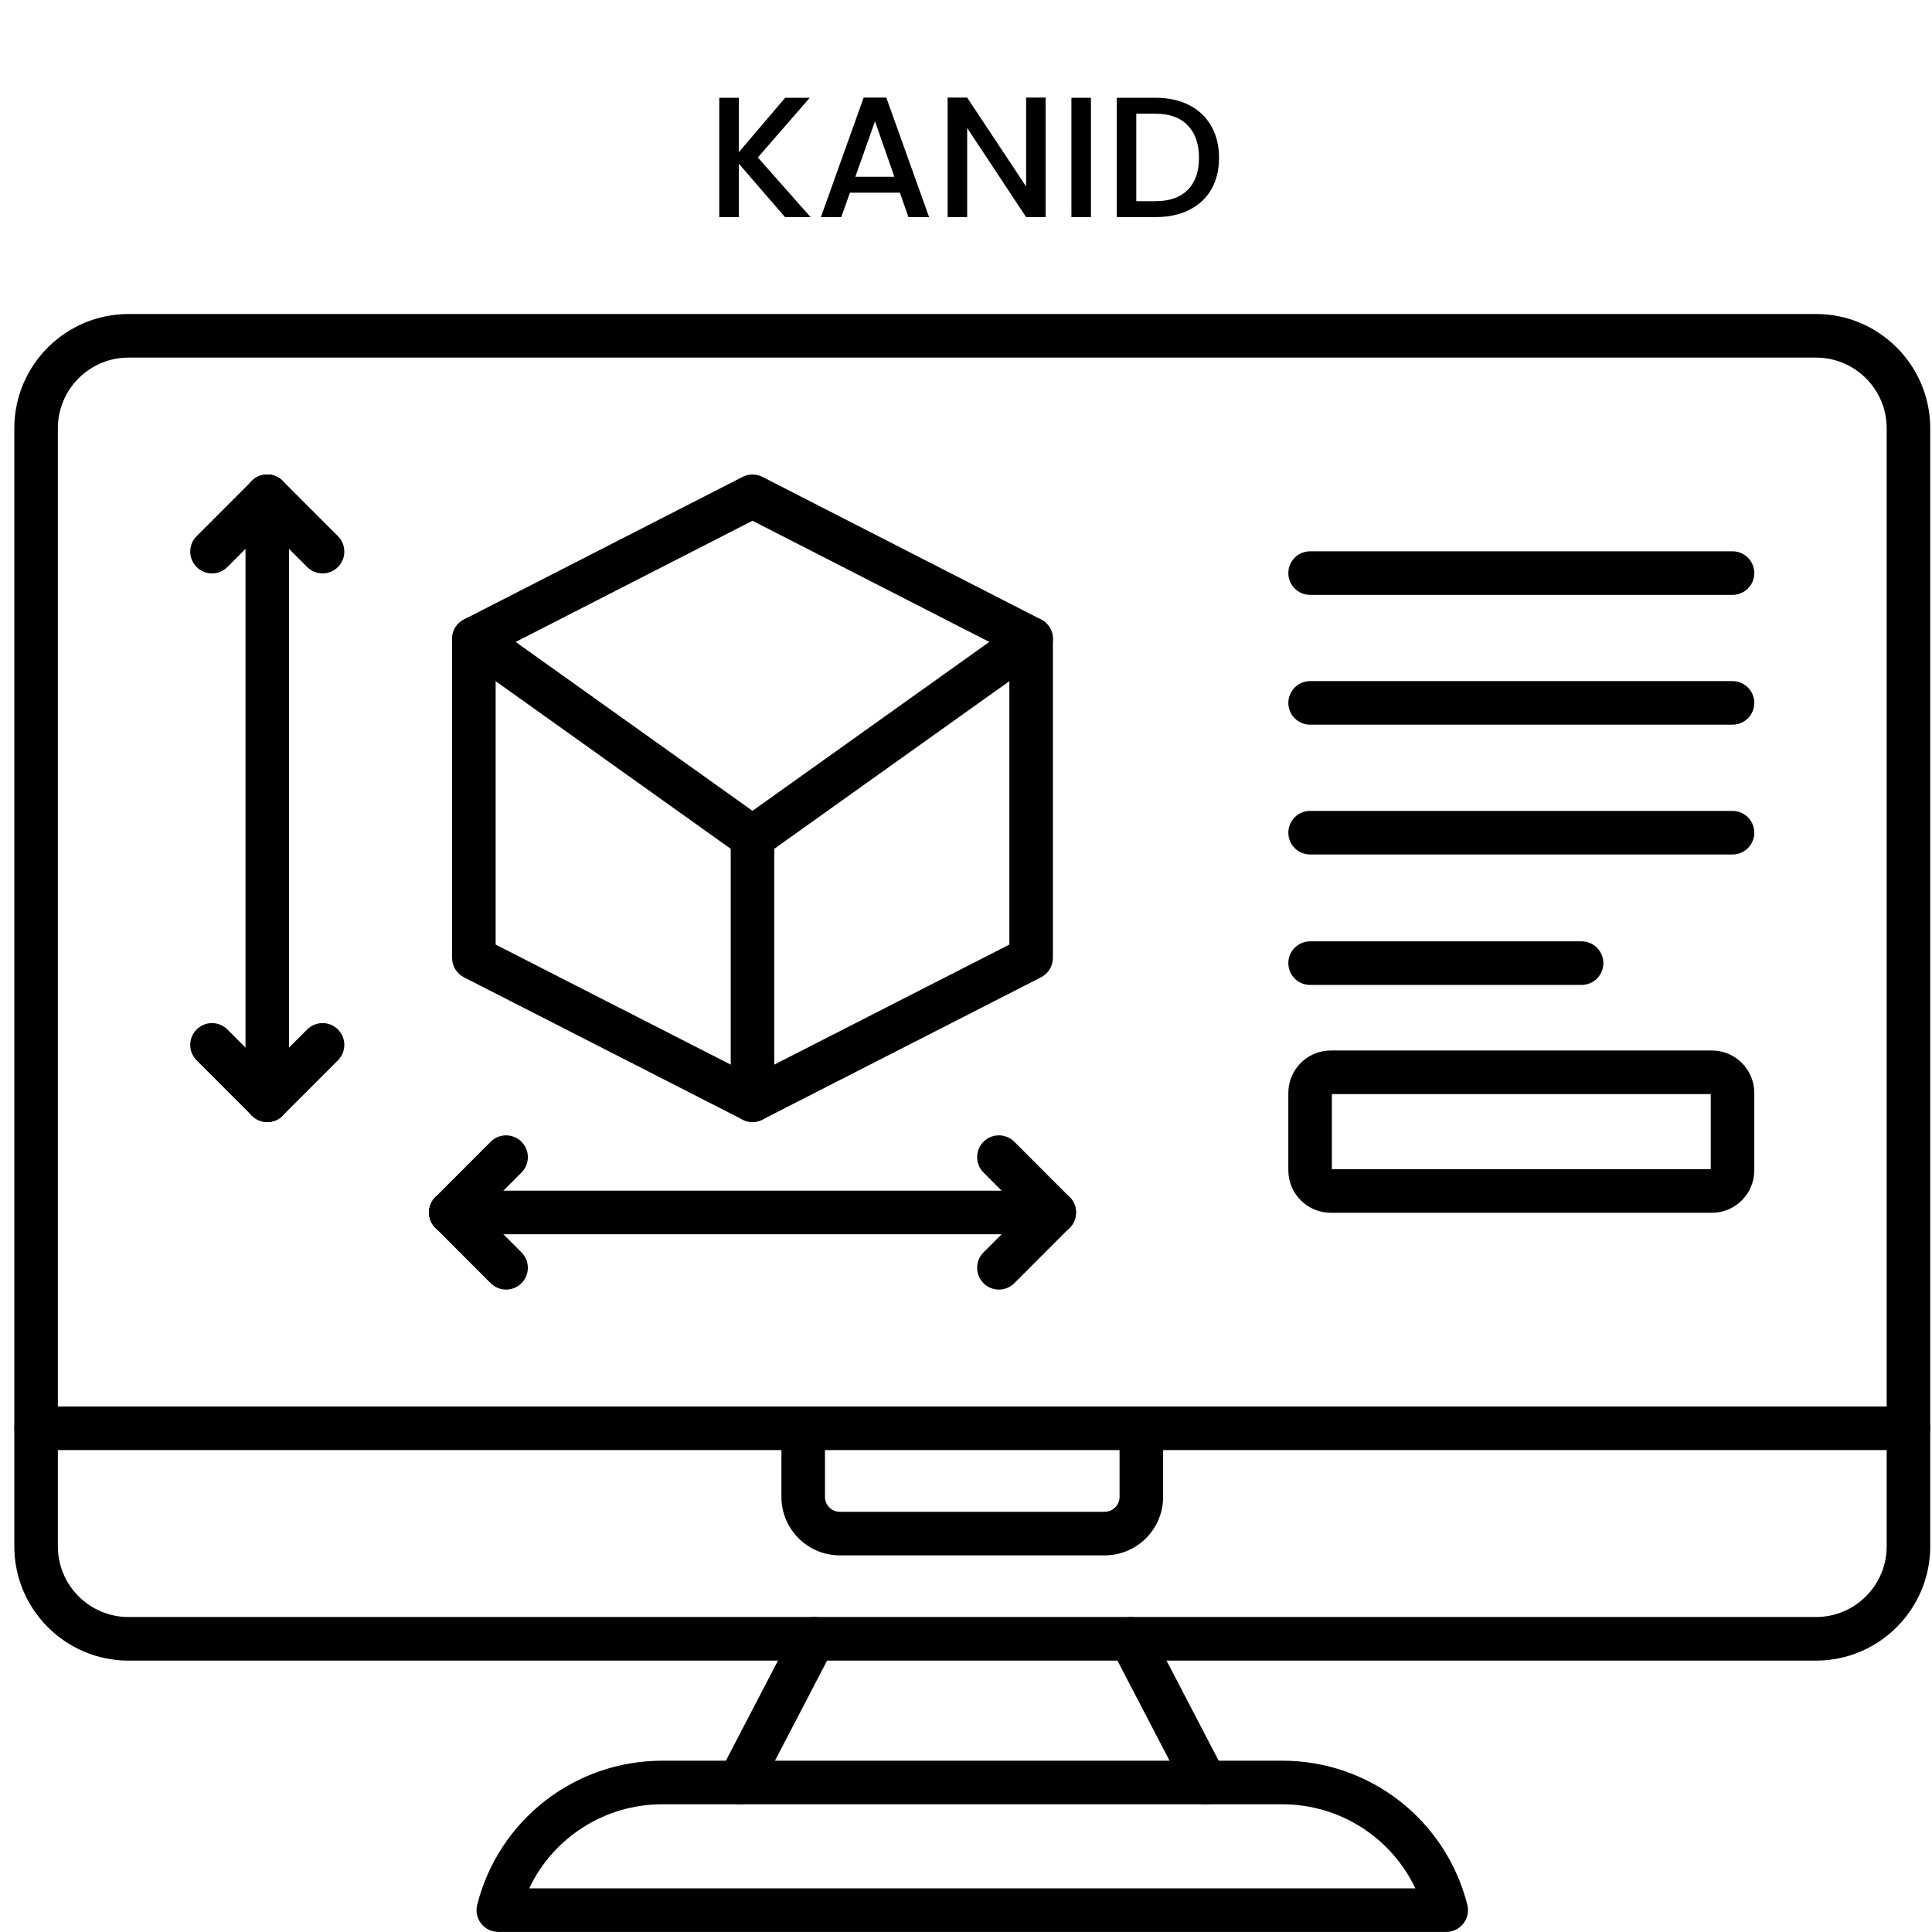 <svg xmlns="http://www.w3.org/2000/svg" xmlns:xlink="http://www.w3.org/1999/xlink" width="480" zoomAndPan="magnify" viewBox="0 0 360 360" height="480" preserveAspectRatio="xMidYMid meet" version="1.0"><defs><g/><clipPath id="e17f7a942c"><path d="M 2.668 58.5 L 359.668 58.5 L 359.668 310 L 2.668 310 Z M 2.668 58.5 " clip-rule="nonzero"/></clipPath><clipPath id="403f7dcca5"><path d="M 2.668 262 L 359.668 262 L 359.668 271 L 2.668 271 Z M 2.668 262 " clip-rule="nonzero"/></clipPath></defs><g clip-path="url(#e17f7a942c)"><path fill="#000000" d="M 338.398 309.43 L 23.938 309.43 C 12.207 309.43 2.668 299.879 2.668 288.141 L 2.668 79.801 C 2.668 68.062 12.207 58.512 23.938 58.512 L 338.398 58.512 C 350.125 58.512 359.668 68.062 359.668 79.801 L 359.668 288.141 C 359.668 299.879 350.125 309.43 338.398 309.43 Z M 23.938 66.633 C 16.684 66.633 10.781 72.539 10.781 79.801 L 10.781 288.141 C 10.781 295.398 16.684 301.309 23.938 301.309 L 338.398 301.309 C 345.648 301.309 351.555 295.402 351.555 288.141 L 351.555 79.801 C 351.555 72.539 345.652 66.633 338.398 66.633 Z M 23.938 66.633 " fill-opacity="1" fill-rule="nonzero"/></g><path fill="#000000" d="M 137.711 336.207 C 137.078 336.207 136.438 336.059 135.84 335.75 C 133.852 334.711 133.082 332.258 134.117 330.27 L 148.055 303.492 C 149.09 301.504 151.539 300.734 153.527 301.77 C 155.512 302.805 156.285 305.258 155.25 307.246 L 141.312 334.023 C 140.59 335.414 139.176 336.207 137.711 336.207 Z M 137.711 336.207 " fill-opacity="1" fill-rule="nonzero"/><path fill="#000000" d="M 224.621 336.207 C 223.156 336.207 221.746 335.414 221.023 334.023 L 207.082 307.246 C 206.047 305.258 206.82 302.805 208.805 301.77 C 210.793 300.734 213.242 301.504 214.277 303.492 L 228.219 330.27 C 229.254 332.258 228.48 334.711 226.496 335.75 C 225.895 336.059 225.254 336.207 224.621 336.207 Z M 224.621 336.207 " fill-opacity="1" fill-rule="nonzero"/><path fill="#000000" d="M 269.48 359.988 L 92.852 359.988 C 91.602 359.988 90.418 359.41 89.648 358.422 C 88.883 357.434 88.613 356.145 88.918 354.93 C 92.922 339.121 107.098 328.082 123.391 328.082 L 238.941 328.082 C 255.234 328.082 269.41 339.121 273.414 354.93 C 273.723 356.145 273.453 357.434 272.684 358.422 C 271.914 359.41 270.734 359.988 269.48 359.988 Z M 98.602 351.867 L 263.73 351.867 C 259.254 342.434 249.695 336.203 238.941 336.203 L 123.391 336.203 C 112.637 336.203 103.078 342.434 98.602 351.867 Z M 98.602 351.867 " fill-opacity="1" fill-rule="nonzero"/><g clip-path="url(#403f7dcca5)"><path fill="#000000" d="M 355.609 270.203 L 6.723 270.203 C 4.484 270.203 2.668 268.383 2.668 266.141 C 2.668 263.898 4.484 262.082 6.723 262.082 L 355.609 262.082 C 357.852 262.082 359.668 263.898 359.668 266.141 C 359.668 268.383 357.852 270.203 355.609 270.203 Z M 355.609 270.203 " fill-opacity="1" fill-rule="nonzero"/></g><path fill="#000000" d="M 205.844 289.82 L 156.488 289.82 C 150.488 289.82 145.605 284.934 145.605 278.926 L 145.605 266.137 C 145.605 263.895 147.422 262.078 149.66 262.078 C 151.902 262.078 153.719 263.895 153.719 266.137 L 153.719 278.926 C 153.719 280.453 154.961 281.699 156.488 281.699 L 205.844 281.699 C 207.371 281.699 208.613 280.453 208.613 278.926 L 208.613 266.137 C 208.613 263.895 210.43 262.078 212.672 262.078 C 214.914 262.078 216.73 263.895 216.73 266.137 L 216.73 278.926 C 216.73 284.934 211.848 289.82 205.844 289.82 Z M 205.844 289.82 " fill-opacity="1" fill-rule="nonzero"/><path fill="#000000" d="M 322.832 110.848 L 244.121 110.848 C 241.879 110.848 240.062 109.031 240.062 106.789 C 240.062 104.547 241.879 102.727 244.121 102.727 L 322.832 102.727 C 325.07 102.727 326.887 104.547 326.887 106.789 C 326.887 109.031 325.07 110.848 322.832 110.848 Z M 322.832 110.848 " fill-opacity="1" fill-rule="nonzero"/><path fill="#000000" d="M 322.832 135.035 L 244.121 135.035 C 241.879 135.035 240.062 133.219 240.062 130.977 C 240.062 128.734 241.879 126.914 244.121 126.914 L 322.832 126.914 C 325.07 126.914 326.887 128.734 326.887 130.977 C 326.887 133.219 325.07 135.035 322.832 135.035 Z M 322.832 135.035 " fill-opacity="1" fill-rule="nonzero"/><path fill="#000000" d="M 322.832 159.223 L 244.121 159.223 C 241.879 159.223 240.062 157.402 240.062 155.16 C 240.062 152.918 241.879 151.102 244.121 151.102 L 322.832 151.102 C 325.07 151.102 326.887 152.918 326.887 155.16 C 326.887 157.402 325.07 159.223 322.832 159.223 Z M 322.832 159.223 " fill-opacity="1" fill-rule="nonzero"/><path fill="#000000" d="M 294.707 183.527 L 244.121 183.527 C 241.879 183.527 240.062 181.711 240.062 179.469 C 240.062 177.227 241.879 175.406 244.121 175.406 L 294.707 175.406 C 296.949 175.406 298.762 177.227 298.762 179.469 C 298.762 181.711 296.945 183.527 294.707 183.527 Z M 294.707 183.527 " fill-opacity="1" fill-rule="nonzero"/><path fill="#000000" d="M 318.988 225.984 L 247.961 225.984 C 243.605 225.984 240.062 222.434 240.062 218.074 L 240.062 203.652 C 240.062 199.293 243.605 195.746 247.961 195.746 L 318.988 195.746 C 323.344 195.746 326.887 199.293 326.887 203.652 L 326.887 218.074 C 326.887 222.434 323.344 225.984 318.988 225.984 Z M 248.176 217.863 L 318.773 217.863 L 318.773 203.867 L 248.176 203.867 Z M 248.176 217.863 " fill-opacity="1" fill-rule="nonzero"/><path fill="#000000" d="M 39.504 106.848 C 38.465 106.848 37.426 106.449 36.633 105.656 C 35.051 104.07 35.051 101.5 36.633 99.914 L 46.934 89.605 C 48.52 88.02 51.086 88.02 52.672 89.605 C 54.254 91.191 54.254 93.762 52.672 95.348 L 42.371 105.656 C 41.578 106.449 40.543 106.848 39.504 106.848 Z M 39.504 106.848 " fill-opacity="1" fill-rule="nonzero"/><path fill="#000000" d="M 60.102 106.848 C 59.066 106.848 58.027 106.449 57.234 105.656 L 46.934 95.348 C 45.348 93.762 45.348 91.191 46.934 89.605 C 48.52 88.02 51.086 88.02 52.672 89.605 L 62.973 99.914 C 64.555 101.5 64.555 104.074 62.973 105.656 C 62.18 106.449 61.141 106.848 60.102 106.848 Z M 60.102 106.848 " fill-opacity="1" fill-rule="nonzero"/><path fill="#000000" d="M 49.805 209.07 C 47.562 209.07 45.746 207.25 45.746 205.008 L 45.746 92.477 C 45.746 90.234 47.562 88.418 49.805 88.418 C 52.043 88.418 53.859 90.234 53.859 92.477 L 53.859 205.008 C 53.859 207.254 52.043 209.07 49.805 209.07 Z M 49.805 209.07 " fill-opacity="1" fill-rule="nonzero"/><path fill="#000000" d="M 49.805 209.07 C 48.766 209.07 47.727 208.672 46.934 207.879 L 36.633 197.57 C 35.051 195.984 35.051 193.414 36.633 191.828 C 38.219 190.242 40.785 190.242 42.371 191.828 L 52.672 202.137 C 54.254 203.723 54.254 206.297 52.672 207.879 C 51.879 208.672 50.84 209.07 49.805 209.07 Z M 49.805 209.07 " fill-opacity="1" fill-rule="nonzero"/><path fill="#000000" d="M 49.805 209.07 C 48.766 209.07 47.727 208.672 46.934 207.879 C 45.348 206.293 45.348 203.723 46.934 202.137 L 57.234 191.828 C 58.82 190.242 61.387 190.242 62.973 191.828 C 64.555 193.414 64.555 195.984 62.973 197.57 L 52.672 207.879 C 51.879 208.672 50.84 209.07 49.805 209.07 Z M 49.805 209.07 " fill-opacity="1" fill-rule="nonzero"/><path fill="#000000" d="M 140.215 160.133 C 139.391 160.133 138.566 159.883 137.863 159.379 L 85.945 122.352 C 84.117 121.051 83.695 118.516 84.992 116.688 C 86.293 114.859 88.828 114.434 90.652 115.738 L 140.215 151.086 L 189.781 115.738 C 191.605 114.438 194.137 114.859 195.438 116.688 C 196.738 118.516 196.312 121.051 194.488 122.352 L 142.57 159.379 C 141.867 159.883 141.039 160.133 140.215 160.133 Z M 140.215 160.133 " fill-opacity="1" fill-rule="nonzero"/><path fill="#000000" d="M 140.215 209.07 C 139.586 209.07 138.953 208.922 138.371 208.625 L 86.453 182.109 C 85.094 181.418 84.242 180.02 84.242 178.492 L 84.242 119.043 C 84.242 117.52 85.094 116.121 86.449 115.43 L 138.371 88.859 C 139.527 88.27 140.902 88.27 142.062 88.859 L 193.98 115.43 C 195.34 116.121 196.191 117.52 196.191 119.043 L 196.191 178.492 C 196.191 180.02 195.336 181.418 193.98 182.109 L 142.059 208.625 C 141.48 208.922 140.848 209.07 140.215 209.07 Z M 92.355 176.008 L 140.215 200.449 L 188.078 176.008 L 188.078 121.527 L 140.215 97.035 L 92.355 121.527 Z M 92.355 176.008 " fill-opacity="1" fill-rule="nonzero"/><path fill="#000000" d="M 140.215 209.07 C 137.977 209.07 136.16 207.25 136.16 205.008 L 136.16 156.074 C 136.16 153.832 137.977 152.012 140.215 152.012 C 142.457 152.012 144.273 153.832 144.273 156.074 L 144.273 205.008 C 144.273 207.254 142.457 209.07 140.215 209.07 Z M 140.215 209.07 " fill-opacity="1" fill-rule="nonzero"/><path fill="#000000" d="M 196.43 229.984 C 195.395 229.984 194.355 229.59 193.562 228.797 L 183.262 218.484 C 181.68 216.902 181.68 214.328 183.262 212.746 C 184.844 211.16 187.414 211.16 189 212.746 L 199.301 223.055 C 200.883 224.641 200.883 227.211 199.301 228.797 C 198.508 229.59 197.469 229.984 196.43 229.984 Z M 196.43 229.984 " fill-opacity="1" fill-rule="nonzero"/><path fill="#000000" d="M 186.129 240.297 C 185.094 240.297 184.055 239.898 183.262 239.105 C 181.68 237.52 181.68 234.949 183.262 233.363 L 193.562 223.055 C 195.145 221.469 197.715 221.469 199.301 223.055 C 200.883 224.641 200.883 227.211 199.301 228.797 L 189 239.105 C 188.207 239.898 187.168 240.297 186.129 240.297 Z M 186.129 240.297 " fill-opacity="1" fill-rule="nonzero"/><path fill="#000000" d="M 196.43 229.984 L 84 229.984 C 81.762 229.984 79.945 228.168 79.945 225.926 C 79.945 223.684 81.762 221.863 84 221.863 L 196.434 221.863 C 198.672 221.863 200.488 223.684 200.488 225.926 C 200.488 228.168 198.672 229.984 196.43 229.984 Z M 196.43 229.984 " fill-opacity="1" fill-rule="nonzero"/><path fill="#000000" d="M 84 229.984 C 82.965 229.984 81.926 229.59 81.133 228.797 C 79.547 227.211 79.547 224.641 81.133 223.055 L 91.434 212.746 C 93.02 211.16 95.586 211.16 97.172 212.746 C 98.754 214.328 98.754 216.902 97.172 218.484 L 86.871 228.797 C 86.078 229.59 85.039 229.984 84 229.984 Z M 84 229.984 " fill-opacity="1" fill-rule="nonzero"/><path fill="#000000" d="M 94.301 240.297 C 93.262 240.297 92.227 239.898 91.434 239.105 L 81.133 228.797 C 79.547 227.211 79.547 224.641 81.133 223.055 C 82.715 221.469 85.285 221.469 86.871 223.055 L 97.168 233.363 C 98.754 234.949 98.754 237.52 97.168 239.105 C 96.379 239.898 95.34 240.297 94.301 240.297 Z M 94.301 240.297 " fill-opacity="1" fill-rule="nonzero"/><g fill="#000000" fill-opacity="1"><g transform="translate(131.619, 40.453)"><g><path d="M 14.656 0 L 6.047 -9.953 L 6.047 0 L 2.406 0 L 2.406 -22.234 L 6.047 -22.234 L 6.047 -12.094 L 14.688 -22.234 L 19.266 -22.234 L 9.594 -11.109 L 19.422 0 Z M 14.656 0 "/></g></g></g><g fill="#000000" fill-opacity="1"><g transform="translate(151.87, 40.453)"><g><path d="M 15.812 -4.547 L 6.5 -4.547 L 4.891 0 L 1.094 0 L 9.062 -22.266 L 13.281 -22.266 L 21.25 0 L 17.406 0 Z M 14.781 -7.516 L 11.172 -17.859 L 7.516 -7.516 Z M 14.781 -7.516 "/></g></g></g><g fill="#000000" fill-opacity="1"><g transform="translate(174.169, 40.453)"><g><path d="M 20.672 0 L 17.031 0 L 6.047 -16.609 L 6.047 0 L 2.406 0 L 2.406 -22.266 L 6.047 -22.266 L 17.031 -5.703 L 17.031 -22.266 L 20.672 -22.266 Z M 20.672 0 "/></g></g></g><g fill="#000000" fill-opacity="1"><g transform="translate(197.235, 40.453)"><g><path d="M 6.047 -22.234 L 6.047 0 L 2.406 0 L 2.406 -22.234 Z M 6.047 -22.234 "/></g></g></g><g fill="#000000" fill-opacity="1"><g transform="translate(205.681, 40.453)"><g><path d="M 9.656 -22.234 C 12.031 -22.234 14.109 -21.781 15.891 -20.875 C 17.672 -19.969 19.047 -18.664 20.016 -16.969 C 20.984 -15.281 21.469 -13.305 21.469 -11.047 C 21.469 -8.773 20.984 -6.805 20.016 -5.141 C 19.047 -3.484 17.672 -2.211 15.891 -1.328 C 14.109 -0.441 12.031 0 9.656 0 L 2.406 0 L 2.406 -22.234 Z M 9.656 -2.969 C 12.258 -2.969 14.254 -3.672 15.641 -5.078 C 17.035 -6.492 17.734 -8.484 17.734 -11.047 C 17.734 -13.617 17.035 -15.629 15.641 -17.078 C 14.254 -18.535 12.258 -19.266 9.656 -19.266 L 6.047 -19.266 L 6.047 -2.969 Z M 9.656 -2.969 "/></g></g></g></svg>